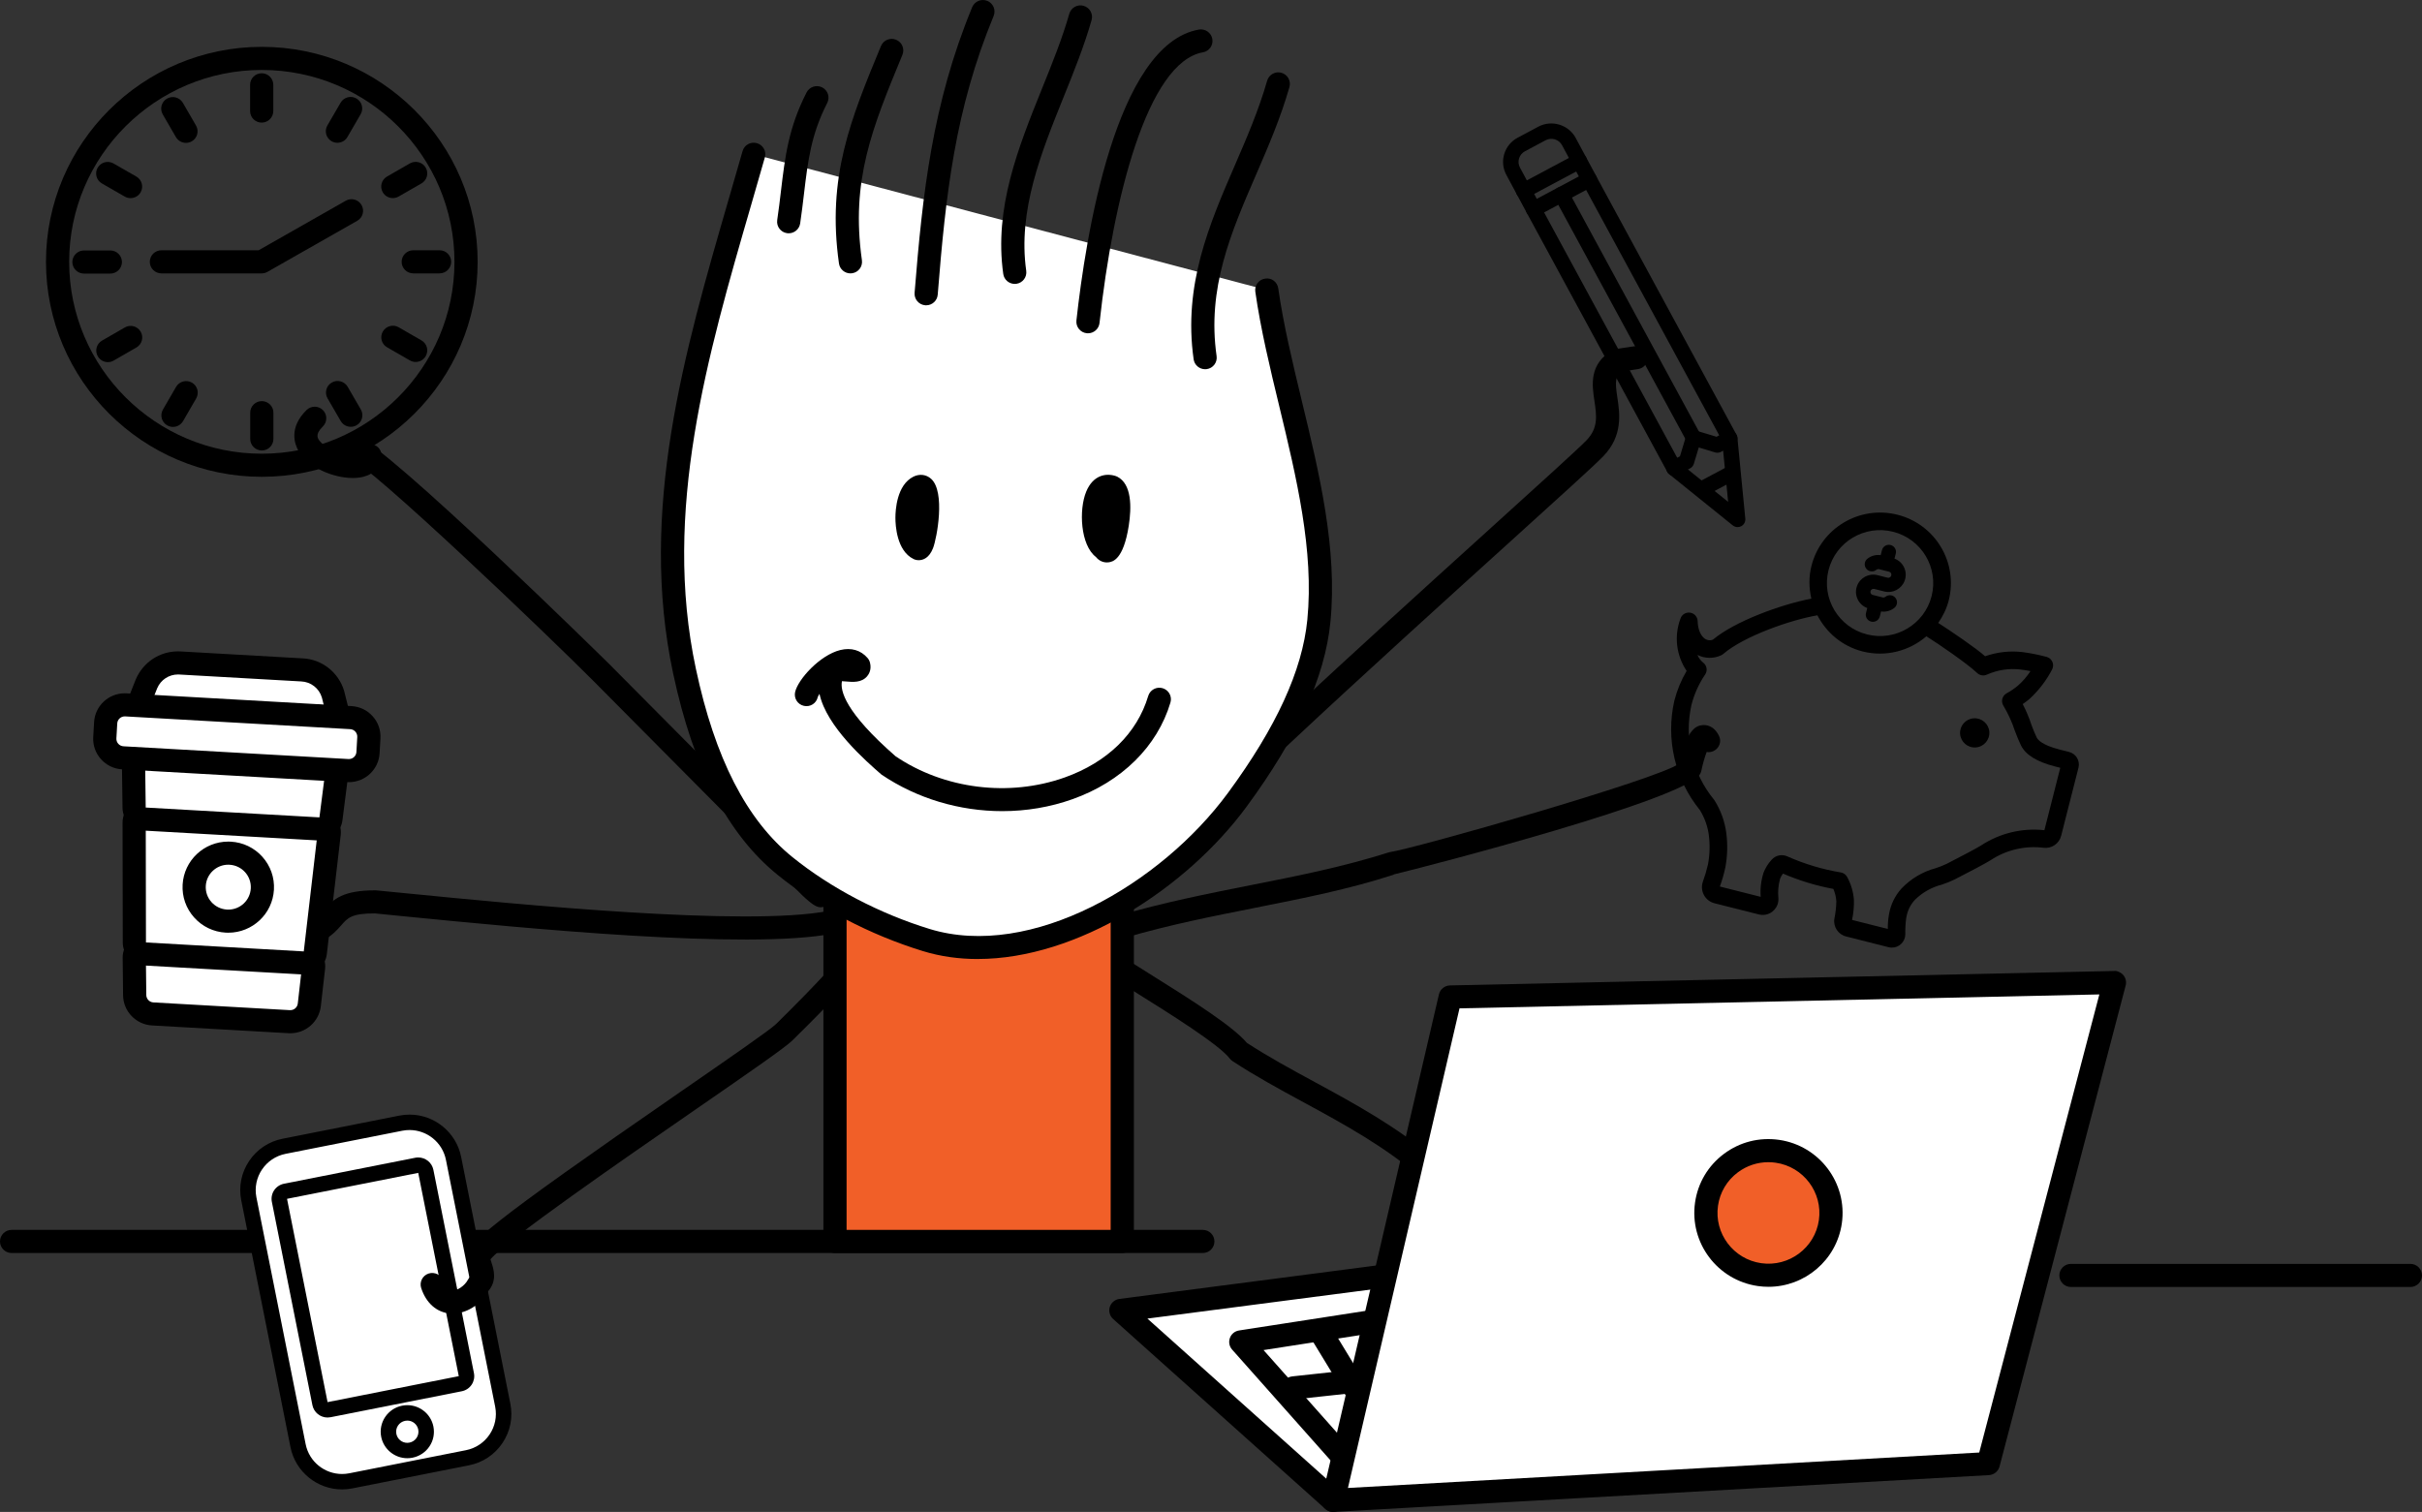 <?xml version="1.0" encoding="UTF-8"?>
<svg xmlns="http://www.w3.org/2000/svg" width="197" height="123" viewBox="0 0 197 123" fill="none">
  <rect x="0" y="0" width="197" height="123" fill="#333333" stroke="none"/>
  <g clip-path="url(#clip0_55_2157)">
    <path d="M0.944 101.936H97.835C98.356 101.936 98.779 101.515 98.779 100.996C98.779 100.477 98.356 100.056 97.835 100.056H0.944C0.423 100.056 0 100.477 0 100.996C0 101.515 0.423 101.936 0.944 101.936Z" fill="black"></path>
    <path d="M27.825 120.541C28.058 120.541 28.297 120.519 28.537 120.471L38.023 118.594C39.995 118.203 41.283 116.284 40.892 114.316L36.887 94.236C36.548 92.538 35.042 91.306 33.307 91.306C33.072 91.306 32.833 91.329 32.593 91.377L23.107 93.255C22.151 93.445 21.326 93.994 20.785 94.801C20.243 95.609 20.048 96.579 20.24 97.532L24.243 117.613C24.581 119.31 26.088 120.541 27.825 120.541Z" fill="white"></path>
    <path d="M33.309 91.932C34.722 91.932 35.985 92.925 36.271 94.356L40.276 114.438C40.602 116.069 39.537 117.655 37.9 117.979L28.415 119.857C28.217 119.896 28.019 119.915 27.823 119.915C26.41 119.915 25.147 118.923 24.861 117.491L20.856 97.409C20.531 95.778 21.596 94.192 23.232 93.868L32.718 91.99C32.916 91.951 33.114 91.932 33.309 91.932ZM33.309 90.678C33.033 90.678 32.754 90.705 32.473 90.761L22.987 92.639C21.866 92.86 20.899 93.505 20.263 94.452C19.628 95.399 19.4 96.535 19.623 97.653L23.628 117.735C24.024 119.724 25.789 121.169 27.824 121.169C28.1 121.169 28.38 121.142 28.661 121.086L38.146 119.208C39.268 118.987 40.234 118.342 40.87 117.395C41.507 116.448 41.734 115.312 41.51 114.194L37.507 94.112C37.11 92.123 35.346 90.678 33.311 90.678H33.309Z" fill="black"></path>
    <path d="M33.43 117.974C33.833 117.896 34.179 117.664 34.407 117.325C34.635 116.986 34.717 116.577 34.635 116.175C34.492 115.46 33.858 114.943 33.129 114.943C33.087 114.943 32.871 114.963 32.829 114.973C31.998 115.138 31.458 115.945 31.623 116.773C31.766 117.487 32.397 118.005 33.126 118.005C33.168 118.005 33.389 117.984 33.428 117.974H33.43Z" fill="white"></path>
    <path d="M33.131 115.57C33.554 115.57 33.933 115.868 34.019 116.298C34.117 116.789 33.798 117.264 33.306 117.362C33.246 117.374 33.186 117.38 33.127 117.38C32.703 117.38 32.325 117.083 32.239 116.651C32.141 116.161 32.46 115.686 32.952 115.589C33.012 115.577 33.072 115.571 33.131 115.571M33.131 114.316C32.991 114.316 32.85 114.33 32.707 114.358C31.536 114.59 30.773 115.728 31.006 116.894C31.206 117.9 32.099 118.631 33.127 118.631C33.266 118.631 33.408 118.618 33.551 118.589C34.119 118.476 34.608 118.151 34.929 117.673C35.251 117.194 35.365 116.619 35.252 116.053C35.052 115.047 34.16 114.316 33.131 114.316Z" fill="black"></path>
    <path d="M26.766 114.681L37.438 112.569C37.6 112.537 37.745 112.441 37.839 112.303C37.932 112.165 37.964 111.995 37.932 111.832L34.633 95.295C34.575 94.997 34.312 94.79 34.016 94.79C33.977 94.79 33.935 94.794 33.894 94.802L23.224 96.915C22.884 96.982 22.661 97.312 22.731 97.651L26.028 114.188C26.06 114.351 26.155 114.495 26.296 114.588C26.399 114.656 26.521 114.693 26.645 114.693C26.687 114.693 26.727 114.69 26.767 114.681H26.766Z" fill="white"></path>
    <path d="M34.018 95.417L37.316 111.955L26.644 114.068L23.346 97.529L34.018 95.417ZM34.019 94.164C33.937 94.164 33.856 94.172 33.773 94.188L23.101 96.3C22.773 96.365 22.486 96.556 22.3 96.832C22.115 97.108 22.047 97.447 22.112 97.772L25.41 114.31C25.529 114.907 26.054 115.32 26.643 115.32C26.724 115.32 26.806 115.312 26.889 115.296L37.56 113.184C37.888 113.119 38.175 112.928 38.361 112.651C38.546 112.375 38.615 112.037 38.55 111.711L35.252 95.173C35.133 94.576 34.607 94.164 34.019 94.164Z" fill="black"></path>
    <path d="M36.817 106.864C37.935 106.864 39.075 106.154 39.684 105.072C40.463 104.199 40.151 103.253 39.982 102.734C39.952 102.639 39.918 102.537 39.895 102.45C41.185 100.892 50.747 94.287 56.53 90.292C61.208 87.063 63.879 85.207 64.443 84.651C70.762 78.436 70.764 77.745 70.766 77.289C70.769 76.769 70.346 76.347 69.825 76.346H69.823C69.365 76.346 68.985 76.669 68.9 77.097C68.61 77.641 66.709 79.783 63.117 83.314C62.642 83.783 59.151 86.195 55.456 88.748C39.417 99.826 37.985 101.192 37.978 102.27C37.976 102.673 38.093 103.03 38.187 103.318C38.236 103.467 38.317 103.712 38.302 103.784C38.231 103.854 38.112 104.005 38.069 104.096C37.799 104.621 37.16 105.028 36.762 104.983C36.452 104.961 36.215 104.699 36.052 104.207C35.89 103.713 35.357 103.449 34.861 103.607C34.368 103.768 34.098 104.299 34.26 104.792C34.666 106.02 35.525 106.775 36.619 106.858C36.685 106.862 36.751 106.865 36.818 106.865L36.817 106.864Z" fill="black"></path>
    <path d="M23.733 77.264C26.207 76.88 27.02 76.129 27.773 75.256C28.274 74.681 28.607 74.296 30.506 74.31L32.943 74.553C42.677 75.512 60.792 77.298 67.765 75.95C68.277 75.85 68.61 75.358 68.512 74.848C68.411 74.34 67.927 73.998 67.406 74.104C60.701 75.408 42.077 73.566 33.129 72.682L30.601 72.434C30.566 72.433 30.532 72.433 30.5 72.433C27.925 72.433 27.126 73.125 26.346 74.028C25.867 74.579 25.415 75.102 23.587 75.396C22.707 75.379 21.873 74.772 21.752 74.489C21.801 74.489 21.993 74.354 22.477 74.237C22.983 74.115 23.292 73.606 23.169 73.101C23.047 72.596 22.543 72.29 22.029 72.411C19.897 72.928 19.805 74.17 19.867 74.68C20.043 76.191 22.046 77.255 23.731 77.263L23.733 77.264Z" fill="black"></path>
    <path d="M66.749 73.811C66.888 73.811 67.01 73.772 67.15 73.718C67.514 73.58 67.787 73.174 67.789 72.785C67.791 72.302 67.428 71.9 66.956 71.845C66.132 71.158 63.796 68.573 62.748 67.415C62.175 66.779 61.729 66.285 61.544 66.101L49.599 54.068C49.425 53.892 31.549 36.295 28.891 35.397C28.419 35.23 27.877 35.491 27.707 35.979C27.536 36.465 27.799 37.001 28.285 37.176C30.118 37.834 44.73 51.838 48.258 55.389L60.203 67.423C60.377 67.599 60.802 68.069 61.348 68.673C65.23 72.968 66.124 73.81 66.751 73.81L66.749 73.811Z" fill="black"></path>
    <path d="M28.697 38.886C29.011 38.886 29.305 38.852 29.571 38.784C30.477 38.547 31.022 37.898 31.028 37.047C31.03 36.538 30.625 36.145 30.114 36.13C29.628 36.076 29.222 36.485 29.152 36.954C28.645 37.178 26.79 36.804 26.036 35.911C25.852 35.695 25.576 35.368 26.259 34.695C26.631 34.33 26.633 33.735 26.267 33.366C25.901 32.995 25.304 32.995 24.933 33.359C23.459 34.812 23.98 36.156 24.273 36.667C25.056 38.036 27.107 38.887 28.697 38.887V38.886Z" fill="black"></path>
    <path d="M119.634 100.475C120.153 100.475 120.575 100.058 120.578 99.54C120.58 99.021 120.16 98.598 119.639 98.595C119.138 98.593 118.779 98.497 118.648 98.333C118.381 97.996 118.618 97 118.759 96.404C118.862 95.971 118.951 95.597 118.953 95.258C118.953 95.008 118.855 94.769 118.681 94.591C118.504 94.415 118.265 94.314 118.014 94.313L116.718 94.306C113.612 91.653 110.222 89.811 106.937 88.028C104.998 86.975 103.166 85.979 101.417 84.84C100.309 83.526 97.207 81.534 93.572 79.266C92.551 78.627 91.408 77.914 90.956 77.585C90.802 77.281 90.485 77.072 90.118 77.069H90.114C89.693 77.069 89.276 77.365 89.16 77.766C88.921 78.579 89.128 78.708 92.572 80.859C95.031 82.395 99.151 84.968 100.024 86.114C100.09 86.199 100.167 86.271 100.257 86.329C102.107 87.546 104.105 88.631 106.035 89.678C109.322 91.463 112.72 93.31 115.742 95.951C115.911 96.1 116.13 96.183 116.359 96.184L116.873 96.186C116.634 97.204 116.391 98.514 117.164 99.495C117.674 100.138 118.503 100.467 119.629 100.474H119.634V100.475Z" fill="black"></path>
    <path d="M91.268 76.321C91.357 76.321 91.445 76.309 91.534 76.282C95.072 75.245 98.646 74.537 102.1 73.852C106.038 73.07 109.76 72.332 113.362 71.158L113.357 71.14C116.104 70.483 137.247 65.006 138.299 62.938C138.338 62.865 138.365 62.785 138.383 62.703C138.493 62.166 138.663 61.584 138.815 61.177C139.01 61.209 139.196 61.184 139.378 61.099C139.845 60.87 140.049 60.328 139.818 59.862C139.378 58.974 138.709 58.964 138.454 58.994C138.083 59.041 137.228 59.151 136.58 62.122C134.882 63.398 114.892 69.083 112.997 69.332C109.283 70.514 105.615 71.241 101.732 72.011C98.236 72.705 94.62 73.422 91.004 74.482C90.504 74.629 90.218 75.152 90.366 75.65C90.486 76.059 90.861 76.324 91.27 76.324L91.268 76.321Z" fill="black"></path>
    <path d="M92.299 73.23C92.343 73.23 92.392 73.226 92.439 73.22C92.883 73.153 93.211 72.786 93.24 72.356C94.318 69.869 113.402 52.601 122.606 44.272C126.723 40.546 129.696 37.855 130.408 37.117C132.019 35.447 131.749 33.646 131.551 32.331C131.356 31.038 131.367 30.604 131.961 30.218L133.234 30.028C133.75 29.951 134.103 29.471 134.028 28.958C133.95 28.448 133.485 28.102 132.954 28.168L131.494 28.385C131.379 28.402 131.269 28.442 131.168 28.498C129.231 29.593 129.494 31.336 129.686 32.609C129.863 33.789 130.015 34.811 129.048 35.814C128.381 36.506 125.272 39.318 121.339 42.88C95.256 66.483 91.14 70.921 91.366 72.43C91.437 72.896 91.84 73.23 92.3 73.23H92.299Z" fill="black"></path>
    <path d="M67.914 54.326H91.284V100.997H67.914V54.326Z" fill="#F15F28"></path>
    <path d="M66.972 100.997V54.326C66.972 53.807 67.394 53.386 67.915 53.386H91.284C91.805 53.386 92.228 53.807 92.228 54.326V100.997C92.228 101.516 91.805 101.937 91.284 101.937H67.915C67.394 101.937 66.972 101.516 66.972 100.997ZM90.34 55.265H68.859V100.056H90.34V55.265Z" fill="black"></path>
    <path d="M103.036 23.596C104.262 32.221 108.144 41.664 107.271 50.517C106.746 55.817 103.587 61.054 100.632 65.069C95.157 72.51 84.168 79.184 75.339 76.474C71.308 75.238 67.179 73.137 63.858 70.457C59.325 66.788 56.979 60.714 55.674 54.595C52.597 40.181 57.472 26.018 61.303 12.549" fill="white"></path>
    <path d="M79.526 78.018C87.596 78.018 96.475 72.31 101.396 65.624C105.538 59.99 107.769 55.078 108.212 50.61C108.799 44.677 107.317 38.542 105.885 32.611C105.119 29.427 104.392 26.419 103.971 23.463C103.898 22.953 103.441 22.577 102.905 22.666C102.389 22.737 102.03 23.213 102.104 23.728C102.537 26.772 103.306 29.963 104.053 33.051C105.448 38.831 106.891 44.809 106.335 50.425C105.925 54.551 103.812 59.159 99.874 64.514C94.412 71.934 83.854 78.097 75.618 75.577C71.544 74.328 67.579 72.25 64.454 69.728C60.723 66.708 58.152 61.694 56.6 54.401C53.863 41.59 57.541 28.927 61.096 16.679L62.211 12.807C62.354 12.309 62.064 11.79 61.563 11.647C61.047 11.505 60.536 11.798 60.398 12.296L59.283 16.158C55.665 28.627 51.92 41.521 54.753 54.794C56.402 62.523 59.186 67.886 63.267 71.189C66.575 73.861 70.768 76.056 75.064 77.374C76.501 77.816 78.002 78.02 79.528 78.02L79.526 78.018Z" fill="black"></path>
    <path d="M98.023 30.038C98.067 30.038 98.111 30.036 98.155 30.029C98.671 29.957 99.03 29.481 98.955 28.967C98.167 23.445 100.11 18.958 102.167 14.207C103.153 11.931 104.169 9.578 104.879 7.083C105.022 6.584 104.731 6.064 104.231 5.922C103.737 5.777 103.209 6.07 103.066 6.569C102.388 8.947 101.395 11.243 100.434 13.463C98.366 18.244 96.227 23.187 97.088 29.231C97.155 29.7 97.558 30.038 98.023 30.038Z" fill="black"></path>
    <path d="M88.493 27.115C88.969 27.115 89.378 26.759 89.432 26.277C90.54 16.155 93.331 5.056 97.844 4.256C98.358 4.165 98.699 3.677 98.607 3.165C98.516 2.655 98.02 2.319 97.514 2.405C90.733 3.607 88.291 19.357 87.554 26.073C87.498 26.589 87.873 27.053 88.389 27.109C88.424 27.114 88.46 27.115 88.493 27.115Z" fill="black"></path>
    <path d="M82.537 23.098C82.579 23.098 82.623 23.095 82.67 23.088C83.186 23.016 83.544 22.541 83.471 22.027C82.78 17.152 84.677 12.449 86.509 7.901C87.338 5.85 88.19 3.731 88.787 1.635C88.93 1.136 88.639 0.616 88.138 0.474C87.64 0.331 87.117 0.621 86.974 1.121C86.404 3.121 85.605 5.101 84.758 7.199C82.834 11.975 80.841 16.915 81.603 22.288C81.669 22.758 82.072 23.096 82.537 23.096V23.098Z" fill="black"></path>
    <path d="M75.331 24.837C75.82 24.837 76.233 24.463 76.272 23.972C76.925 15.785 77.678 8.917 80.82 1.299C81.019 0.819 80.787 0.269 80.306 0.073C79.825 -0.127 79.275 0.104 79.075 0.585C75.833 8.442 75.037 15.757 74.391 23.823C74.349 24.341 74.738 24.794 75.258 24.835C75.282 24.837 75.307 24.838 75.331 24.838V24.837Z" fill="black"></path>
    <path d="M69.172 22.24C69.214 22.24 69.259 22.238 69.306 22.23C69.822 22.159 70.181 21.684 70.106 21.169C69.186 14.659 70.954 10.382 73.401 4.461C73.6 3.981 73.368 3.43 72.887 3.234C72.405 3.036 71.856 3.265 71.656 3.745C69.189 9.707 67.244 14.416 68.24 21.433C68.305 21.903 68.709 22.241 69.174 22.241L69.172 22.24Z" fill="black"></path>
    <path d="M64.15 18.979C64.612 18.979 65.014 18.644 65.084 18.177C65.209 17.326 65.305 16.526 65.396 15.757C65.716 13.072 65.969 10.951 67.286 8.374C67.521 7.911 67.338 7.345 66.873 7.109C66.408 6.876 65.842 7.058 65.605 7.52C64.133 10.396 63.851 12.779 63.522 15.536C63.433 16.288 63.341 17.07 63.217 17.903C63.142 18.416 63.497 18.894 64.013 18.97C64.06 18.976 64.107 18.979 64.151 18.979H64.15Z" fill="black"></path>
    <path d="M113.025 103.761L91.169 106.605L108.433 122.06" fill="white"></path>
    <path d="M108.434 123C108.692 123 108.95 122.895 109.136 122.688C109.483 122.303 109.451 121.707 109.065 121.361L93.327 107.272L113.148 104.693C113.665 104.626 114.028 104.153 113.961 103.639C113.895 103.126 113.438 102.764 112.902 102.828L91.047 105.672C90.684 105.72 90.379 105.976 90.268 106.325C90.16 106.677 90.266 107.059 90.538 107.304L107.802 122.76C107.984 122.921 108.208 123.001 108.434 123.001V123Z" fill="black"></path>
    <path d="M113.025 107.293L100.924 109.169L109.302 118.6" fill="white"></path>
    <path d="M109.301 119.54C109.524 119.54 109.745 119.461 109.925 119.304C110.315 118.96 110.352 118.366 110.009 117.978L102.773 109.834L113.17 108.222C113.686 108.142 114.037 107.661 113.956 107.15C113.878 106.638 113.421 106.287 112.881 106.365L100.779 108.239C100.438 108.292 100.152 108.525 100.037 108.849C99.919 109.173 99.988 109.535 100.216 109.792L108.593 119.224C108.781 119.433 109.04 119.541 109.301 119.541V119.54Z" fill="black"></path>
    <path d="M105.203 113.85C105.236 113.85 105.269 113.849 105.304 113.844L119.794 112.276C120.312 112.22 120.688 111.756 120.632 111.239C120.575 110.725 120.153 110.332 119.592 110.406L105.102 111.975C104.584 112.031 104.208 112.495 104.264 113.012C104.318 113.492 104.727 113.85 105.203 113.85Z" fill="black"></path>
    <path d="M113.026 118.512C113.193 118.512 113.362 118.468 113.515 118.376C113.959 118.107 114.102 117.528 113.832 117.085L108.368 108.112C108.098 107.669 107.516 107.53 107.074 107.795C106.63 108.065 106.487 108.643 106.757 109.086L112.221 118.059C112.397 118.351 112.709 118.512 113.026 118.512Z" fill="black"></path>
    <path d="M171.984 79.934L117.959 81.11L108.433 122.06L161.726 119.068L171.984 79.934Z" fill="white"></path>
    <path d="M107.711 122.666C107.519 122.44 107.448 122.136 107.514 121.848L117.04 80.897C117.138 80.478 117.507 80.178 117.939 80.168L171.965 78.993C172.167 78.954 172.54 79.117 172.724 79.35C172.907 79.581 172.972 79.885 172.898 80.171L162.638 119.305C162.532 119.7 162.185 119.983 161.778 120.006L108.486 122.999C108.466 123 108.448 123 108.432 123C108.154 123 107.889 122.878 107.709 122.666H107.711ZM170.757 80.9L118.713 82.033L109.638 121.052L160.987 118.168L170.757 80.899V80.9Z" fill="black"></path>
    <path d="M168.447 104.701H196.056C196.577 104.701 197 104.28 197 103.761C197 103.242 196.577 102.821 196.056 102.821H168.447C167.926 102.821 167.503 103.242 167.503 103.761C167.503 104.28 167.926 104.701 168.447 104.701Z" fill="black"></path>
    <path d="M140.939 42.743L135.767 38.574C135.703 38.521 135.649 38.458 135.61 38.383L124.188 17.324C124.106 17.178 124.089 17.006 124.138 16.847C124.185 16.688 124.296 16.553 124.443 16.475L128.971 14.055C129.278 13.888 129.656 14.005 129.821 14.31L141.243 35.369C141.282 35.442 141.306 35.524 141.316 35.605L141.959 42.194C141.983 42.447 141.854 42.687 141.63 42.808C141.537 42.858 141.436 42.882 141.333 42.882C141.192 42.882 141.053 42.834 140.938 42.742L140.939 42.743ZM129.014 15.455L125.593 17.282L136.657 37.678L140.563 40.828L140.077 35.854L129.014 15.456V15.455Z" fill="black"></path>
    <path d="M124.742 17.654C124.843 17.654 124.944 17.631 125.04 17.58C125.347 17.417 125.46 17.037 125.298 16.732L123.633 13.638C123.508 13.406 123.48 13.14 123.557 12.889C123.633 12.638 123.803 12.431 124.034 12.308L125.717 11.409C126.199 11.158 126.795 11.335 127.053 11.812L128.716 14.905C128.883 15.21 129.261 15.328 129.568 15.162C129.876 14.999 129.989 14.618 129.827 14.313L128.161 11.219C127.574 10.136 126.213 9.729 125.125 10.305L123.44 11.205C122.911 11.486 122.526 11.956 122.351 12.528C122.179 13.101 122.24 13.705 122.525 14.231L124.188 17.325C124.303 17.536 124.519 17.655 124.742 17.655V17.654Z" fill="black"></path>
    <path d="M137.753 36.25C137.854 36.25 137.957 36.226 138.053 36.174C138.358 36.01 138.471 35.63 138.306 35.325L127.558 15.52C127.396 15.216 127.013 15.103 126.705 15.268C126.4 15.432 126.288 15.812 126.452 16.117L137.201 35.922C137.313 36.131 137.53 36.25 137.753 36.25Z" fill="black"></path>
    <path d="M136.163 38.714C136.264 38.714 136.365 38.691 136.461 38.639L137.468 38.102C137.616 38.025 137.726 37.891 137.773 37.731L138.174 36.405L139.505 36.806C139.663 36.854 139.837 36.837 139.984 36.758L140.989 36.221C141.297 36.057 141.409 35.678 141.247 35.373C141.08 35.068 140.695 34.954 140.395 35.117L139.618 35.532L137.935 35.025C137.775 34.977 137.604 34.994 137.456 35.073C137.308 35.15 137.198 35.284 137.151 35.443L136.644 37.121L135.865 37.536C135.56 37.699 135.445 38.078 135.607 38.385C135.72 38.595 135.938 38.715 136.162 38.715L136.163 38.714Z" fill="black"></path>
    <path d="M138.635 40.297C138.736 40.297 138.837 40.274 138.933 40.223L140.947 39.149C141.252 38.986 141.367 38.607 141.205 38.301C141.041 37.996 140.663 37.881 140.353 38.045L138.338 39.119C138.033 39.282 137.918 39.661 138.08 39.967C138.193 40.178 138.412 40.297 138.635 40.297Z" fill="black"></path>
    <path d="M123.931 16.151C124.032 16.151 124.132 16.128 124.229 16.076L128.756 13.657C129.063 13.494 129.176 13.114 129.014 12.809C128.847 12.504 128.469 12.389 128.162 12.553L123.634 14.973C123.327 15.135 123.214 15.515 123.376 15.82C123.491 16.031 123.707 16.151 123.931 16.151Z" fill="black"></path>
    <path d="M138.992 67.947C139.094 68.739 139.07 69.542 138.922 70.328C138.81 70.81 138.67 71.285 138.501 71.75C138.491 71.781 138.481 71.811 138.473 71.844C138.291 72.566 138.729 73.3 139.455 73.484L143.057 74.392C143.185 74.426 143.317 74.438 143.451 74.43C144.156 74.388 144.694 73.784 144.651 73.079C144.596 72.543 144.643 72.002 144.789 71.481C144.847 71.334 144.926 71.197 145.023 71.07C146.338 71.636 147.713 72.054 149.121 72.316C149.258 72.634 149.339 72.972 149.364 73.317C149.355 73.797 149.301 74.274 149.204 74.743C149.098 75.398 149.513 76.025 150.16 76.185L153.613 77.059C153.696 77.079 153.78 77.091 153.865 77.092C154.468 77.102 154.964 76.622 154.973 76.022C154.964 75.584 154.988 75.146 155.043 74.712L155.061 74.62C155.148 74.091 155.389 73.601 155.753 73.206C156.358 72.608 157.113 72.18 157.94 71.969C158.3 71.852 158.653 71.709 158.994 71.543C160.067 71 161.577 70.198 161.904 69.985C163.172 69.143 164.702 68.782 166.214 68.968C166.871 69.053 167.488 68.636 167.649 67.995L169.06 62.453C169.201 61.889 168.859 61.316 168.294 61.173L167.535 60.981C166.1 60.618 165.75 60.179 165.664 60.007C165.55 59.778 165.344 59.275 165.243 58.998C165.051 58.407 164.81 57.833 164.523 57.28C164.704 57.156 164.883 57.021 165.058 56.876C165.818 56.185 166.448 55.363 166.919 54.452C166.941 54.408 166.957 54.365 166.969 54.321C167.075 53.941 166.851 53.547 166.469 53.442C165.824 53.27 165.17 53.137 164.508 53.05C163.481 52.93 162.439 53.046 161.464 53.389C160.771 52.757 158.646 51.313 157.651 50.678C158.028 50.134 158.331 49.525 158.505 48.847C159.287 45.775 157.421 42.655 154.338 41.876C151.255 41.097 148.123 42.956 147.342 46.028C147.11 46.937 147.135 47.843 147.331 48.701C144.892 49.165 141.111 50.537 139.318 52.043C138.65 52.278 138.113 51.569 138.082 50.529C138.073 50.224 137.872 49.958 137.58 49.867C137.202 49.748 136.799 49.958 136.682 50.335C136.154 51.748 136.342 53.328 137.187 54.58C136.742 55.335 136.406 56.151 136.188 57.002C135.475 60.126 136.238 63.402 138.258 65.894C138.647 66.519 138.898 67.217 138.994 67.947H138.992ZM157.113 48.495C156.526 50.801 154.174 52.197 151.858 51.612C149.543 51.027 148.142 48.685 148.729 46.378C149.316 44.071 151.668 42.676 153.983 43.261C156.296 43.847 157.696 46.188 157.113 48.495ZM137.577 57.352C137.803 56.467 138.181 55.628 138.694 54.871C138.906 54.557 138.834 54.131 138.529 53.904C138.325 53.739 138.167 53.525 138.068 53.281C138.674 53.587 139.385 53.596 139.999 53.309C140.064 53.279 140.124 53.24 140.177 53.192C141.845 51.765 145.615 50.435 147.824 50.058C148.554 51.467 149.844 52.578 151.506 52.999C153.402 53.475 155.312 52.949 156.688 51.765C157.617 52.344 160.049 54.01 160.814 54.749C161.034 54.96 161.362 55.009 161.634 54.873C162.485 54.497 163.422 54.358 164.346 54.469C164.602 54.493 164.889 54.545 165.154 54.599C164.87 55.035 164.527 55.431 164.136 55.776C163.85 56.015 163.542 56.224 163.215 56.402C163.209 56.406 163.203 56.41 163.197 56.413C162.856 56.612 162.74 57.049 162.94 57.39C163.331 58.042 163.649 58.736 163.886 59.458C164.011 59.8 164.238 60.352 164.377 60.634C164.765 61.417 165.682 61.983 167.182 62.362L167.578 62.462L166.286 67.54C164.47 67.342 162.643 67.785 161.12 68.791C160.892 68.941 159.537 69.669 158.34 70.274C158.055 70.411 157.761 70.527 157.461 70.625C156.387 70.911 155.413 71.49 154.651 72.297C154.134 72.872 153.791 73.579 153.656 74.34L153.64 74.424C153.575 74.803 153.545 75.187 153.55 75.573L150.642 74.839C150.757 74.3 150.808 73.75 150.793 73.201C150.744 72.553 150.557 71.921 150.246 71.349C150.141 71.151 149.95 71.015 149.731 70.977C148.232 70.727 146.771 70.289 145.383 69.672C144.945 69.469 144.425 69.578 144.105 69.938C143.818 70.248 143.592 70.608 143.441 71C143.24 71.634 143.162 72.299 143.21 72.961L139.889 72.122C140.073 71.616 140.223 71.1 140.335 70.573C140.504 69.666 140.533 68.736 140.419 67.819C140.302 66.864 139.976 65.948 139.466 65.132C139.453 65.111 139.438 65.091 139.425 65.07C137.654 62.917 136.972 60.073 137.576 57.356L137.577 57.352Z" fill="black"></path>
    <path d="M153.253 48.116L152.436 47.909C152.3 47.882 152.166 47.969 152.139 48.106C152.112 48.233 152.188 48.36 152.313 48.397L153.13 48.603C153.206 48.623 153.288 48.605 153.349 48.557C153.594 48.354 153.96 48.386 154.165 48.63C154.369 48.875 154.337 49.24 154.091 49.444C154.084 49.451 154.075 49.457 154.067 49.463C153.766 49.7 153.381 49.8 153.002 49.744L152.899 50.152C152.819 50.461 152.505 50.648 152.195 50.57C151.884 50.491 151.697 50.178 151.776 49.868L151.878 49.466C151.149 49.196 150.777 48.389 151.049 47.663C151.3 46.989 152.022 46.612 152.721 46.793L153.539 47C153.675 47.028 153.809 46.94 153.836 46.803C153.863 46.676 153.787 46.55 153.662 46.512L152.845 46.306C152.767 46.286 152.684 46.306 152.621 46.355C152.373 46.559 152.007 46.522 151.804 46.274C151.6 46.026 151.637 45.663 151.885 45.459C152.19 45.214 152.584 45.108 152.972 45.163L153.075 44.757C153.154 44.447 153.469 44.261 153.779 44.339C154.09 44.418 154.277 44.731 154.198 45.041L154.094 45.444C154.822 45.715 155.191 46.525 154.917 47.25C154.665 47.92 153.948 48.293 153.252 48.117L153.253 48.116Z" fill="black"></path>
    <path d="M160.704 60.807C161.36 60.76 161.855 60.192 161.808 59.538C161.761 58.883 161.191 58.391 160.534 58.437C159.878 58.484 159.383 59.052 159.43 59.706C159.477 60.361 160.047 60.853 160.704 60.807Z" fill="black"></path>
    <path d="M26.492 58.93C26.771 58.93 27.037 58.806 27.219 58.59C27.409 58.361 27.48 58.054 27.409 57.765L27.102 56.528C26.755 55.347 25.728 54.546 24.537 54.499C24.537 54.499 14.634 53.937 14.629 53.937C13.349 53.937 12.349 54.602 11.917 55.627L11.438 56.841C11.328 57.121 11.356 57.437 11.522 57.692C11.684 57.946 11.959 58.107 12.261 58.123C12.261 58.123 26.476 58.93 26.494 58.93H26.492Z" fill="white"></path>
    <path d="M14.476 54.871C14.514 54.871 14.551 54.871 14.588 54.875L24.495 55.437C25.282 55.468 25.962 55.998 26.183 56.753L26.491 57.989L12.313 57.184L12.785 55.992C13.072 55.31 13.74 54.871 14.475 54.871M14.476 52.991C12.973 52.991 11.627 53.883 11.031 55.302L10.559 56.494C10.337 57.055 10.398 57.689 10.725 58.198C11.051 58.706 11.602 59.026 12.206 59.061L26.385 59.866C26.421 59.868 26.457 59.87 26.493 59.87C27.052 59.87 27.585 59.622 27.945 59.189C28.328 58.73 28.469 58.116 28.323 57.536L27.996 56.228C27.549 54.694 26.172 53.623 24.604 53.56L14.703 52.998C14.665 52.996 14.515 52.991 14.477 52.991H14.476Z" fill="black"></path>
    <path d="M23.612 83.119C24.406 83.119 25.069 82.529 25.16 81.747L25.503 78.718C25.531 78.462 25.454 78.203 25.287 78.007C25.118 77.808 24.877 77.689 24.619 77.675C24.619 77.675 11.881 76.952 11.863 76.952C11.619 76.952 11.386 77.045 11.212 77.213C11.022 77.392 10.917 77.642 10.919 77.903L10.954 80.954C10.954 81.762 11.597 82.441 12.421 82.488C12.421 82.488 23.594 83.12 23.611 83.12L23.612 83.119Z" fill="white"></path>
    <path d="M11.864 77.891L24.566 78.612L24.221 81.642C24.185 81.951 23.922 82.18 23.615 82.18C23.603 82.18 23.591 82.18 23.579 82.18L12.476 81.55C12.153 81.532 11.9 81.266 11.899 80.944L11.865 77.892M11.864 76.011C11.38 76.011 10.913 76.196 10.561 76.531C10.183 76.891 9.972 77.39 9.978 77.911L10.011 80.947C10.015 82.264 11.052 83.351 12.368 83.424L23.466 84.055C23.503 84.057 23.578 84.059 23.615 84.059C24.881 84.059 25.947 83.114 26.096 81.854L26.441 78.824C26.5 78.311 26.342 77.795 26.009 77.401C25.674 77.006 25.191 76.766 24.674 76.736L11.972 76.014C11.936 76.012 11.9 76.011 11.865 76.011H11.864Z" fill="black"></path>
    <path d="M24.707 78.34C25.184 78.34 25.59 77.984 25.644 77.508L26.773 67.815C26.806 67.558 26.727 67.3 26.56 67.101C26.393 66.903 26.149 66.782 25.891 66.767C25.891 66.767 11.872 65.973 11.855 65.973C11.614 65.973 11.383 66.065 11.207 66.23C11.017 66.409 10.912 66.656 10.912 66.915L10.928 76.672C10.928 77.17 11.319 77.581 11.818 77.61C11.818 77.61 24.689 78.34 24.706 78.34H24.707Z" fill="white"></path>
    <path d="M11.855 66.915L25.838 67.709L24.708 77.401L11.872 76.672L11.855 66.915ZM11.855 65.034C11.374 65.034 10.909 65.217 10.559 65.549C10.182 65.904 9.968 66.399 9.969 66.917L9.986 76.675C9.987 77.67 10.768 78.492 11.765 78.548L24.602 79.276C24.638 79.278 24.675 79.28 24.711 79.28C25.662 79.28 26.472 78.569 26.584 77.617L27.713 67.925C27.773 67.411 27.617 66.895 27.284 66.498C26.95 66.103 26.466 65.861 25.947 65.831L11.965 65.037C11.928 65.034 11.893 65.033 11.858 65.033L11.855 65.034Z" fill="black"></path>
    <path d="M25.98 67.437C26.452 67.437 26.854 67.087 26.916 66.616L27.381 62.983C27.413 62.725 27.337 62.464 27.17 62.263C27.003 62.062 26.759 61.94 26.499 61.926C26.499 61.926 11.822 61.092 11.805 61.092C11.561 61.092 11.328 61.185 11.154 61.353C10.965 61.532 10.859 61.783 10.861 62.044L10.908 65.705C10.915 66.198 11.303 66.604 11.798 66.632C11.798 66.632 25.963 67.436 25.981 67.436L25.98 67.437Z" fill="white"></path>
    <path d="M11.804 62.033L26.446 62.865L25.981 66.497L11.852 65.696L11.804 62.035M11.804 60.154C11.319 60.154 10.852 60.341 10.499 60.676C10.121 61.036 9.911 61.537 9.917 62.059L9.965 65.72C9.978 66.707 10.755 67.516 11.744 67.573L25.873 68.374C25.909 68.376 25.946 68.377 25.982 68.377C26.926 68.377 27.732 67.679 27.853 66.735L28.317 63.103C28.384 62.586 28.231 62.065 27.897 61.664C27.562 61.263 27.076 61.018 26.554 60.989L11.912 60.158C11.876 60.156 11.84 60.154 11.805 60.154H11.804Z" fill="black"></path>
    <path d="M28.383 62.694C29.203 62.694 29.884 62.053 29.931 61.234L29.999 60.016C30.023 59.604 29.886 59.207 29.609 58.897C29.332 58.589 28.951 58.407 28.536 58.383L10.233 57.344C9.322 57.344 8.644 57.983 8.597 58.8L8.529 60.018C8.505 60.431 8.641 60.828 8.919 61.138C9.196 61.446 9.577 61.628 9.992 61.652C9.992 61.652 28.364 62.694 28.383 62.694Z" fill="white"></path>
    <path d="M10.147 58.281C10.159 58.281 10.171 58.281 10.182 58.281L28.484 59.32C28.822 59.339 29.078 59.627 29.059 59.962L28.99 61.177C28.972 61.501 28.701 61.751 28.38 61.751C28.368 61.751 28.356 61.751 28.345 61.751L10.043 60.713C9.705 60.694 9.448 60.406 9.467 60.071L9.537 58.855C9.555 58.531 9.825 58.281 10.147 58.281ZM10.147 56.402C8.824 56.402 7.729 57.433 7.653 58.749L7.584 59.964C7.545 60.628 7.77 61.267 8.214 61.762C8.658 62.258 9.269 62.553 9.936 62.59L28.237 63.628C28.273 63.63 28.344 63.631 28.381 63.631C29.704 63.631 30.799 62.6 30.875 61.285L30.944 60.069C30.983 59.406 30.758 58.767 30.314 58.272C29.87 57.775 29.259 57.481 28.592 57.444L10.291 56.406C10.255 56.404 10.184 56.402 10.147 56.402Z" fill="black"></path>
    <path d="M18.57 74.939C20.042 74.939 21.258 73.793 21.339 72.331C21.383 71.595 21.135 70.886 20.641 70.333C20.148 69.782 19.467 69.454 18.727 69.412H18.718C17.094 69.412 15.88 70.557 15.797 72.015C15.71 73.54 16.882 74.85 18.411 74.936C18.427 74.937 18.553 74.939 18.57 74.939Z" fill="white"></path>
    <path d="M18.566 70.347C18.601 70.347 18.637 70.347 18.672 70.351C19.683 70.408 20.456 71.271 20.398 72.278C20.343 73.249 19.535 74 18.57 74C18.535 74 18.499 74 18.464 73.997C17.453 73.939 16.68 73.077 16.738 72.07C16.793 71.099 17.601 70.347 18.566 70.347ZM18.566 68.467C16.596 68.467 14.966 70.003 14.854 71.962C14.798 72.95 15.13 73.901 15.792 74.64C16.453 75.378 17.365 75.817 18.356 75.873C18.392 75.876 18.534 75.879 18.569 75.879C20.539 75.879 22.169 74.344 22.281 72.384C22.337 71.396 22.005 70.445 21.343 69.706C20.682 68.967 19.771 68.529 18.779 68.473C18.743 68.471 18.601 68.467 18.566 68.467Z" fill="black"></path>
    <path d="M3.74 21.3C3.74 11.657 11.615 3.811 21.295 3.811C30.976 3.811 38.851 11.657 38.851 21.3C38.851 30.942 30.974 38.79 21.295 38.79C11.617 38.79 3.74 30.945 3.74 21.3ZM5.626 21.3C5.626 29.908 12.655 36.911 21.295 36.911C29.936 36.911 36.965 29.908 36.965 21.3C36.965 12.692 29.936 5.691 21.295 5.691C12.655 5.691 5.626 12.693 5.626 21.3Z" fill="black"></path>
    <path d="M20.352 35.708V33.573C20.352 33.054 20.774 32.633 21.295 32.633C21.816 32.633 22.239 33.054 22.239 33.573V35.708C22.239 36.227 21.816 36.648 21.295 36.648C20.774 36.648 20.352 36.227 20.352 35.708ZM13.599 34.605C13.146 34.345 12.992 33.77 13.252 33.322L14.322 31.473C14.585 31.023 15.156 30.872 15.612 31.128C16.064 31.387 16.218 31.963 15.959 32.411L14.888 34.261C14.711 34.562 14.395 34.731 14.07 34.731C13.911 34.731 13.749 34.69 13.599 34.605ZM27.712 34.252L26.641 32.403C26.381 31.953 26.536 31.379 26.988 31.12C27.441 30.86 28.012 31.016 28.278 31.464L29.349 33.313C29.609 33.762 29.454 34.337 29.002 34.597C28.852 34.683 28.689 34.722 28.53 34.722C28.206 34.722 27.889 34.554 27.712 34.252ZM7.957 28.991C7.694 28.541 7.849 27.967 8.301 27.707L10.155 26.639C10.597 26.381 11.182 26.529 11.442 26.984C11.705 27.432 11.55 28.007 11.099 28.267L9.244 29.335C9.097 29.421 8.934 29.461 8.772 29.461C8.448 29.461 8.131 29.293 7.957 28.991ZM33.338 29.321L31.483 28.253C31.031 27.993 30.877 27.418 31.14 26.969C31.403 26.516 31.988 26.366 32.427 26.625L34.282 27.693C34.734 27.952 34.888 28.528 34.625 28.976C34.451 29.279 34.134 29.446 33.81 29.446C33.648 29.446 33.486 29.406 33.338 29.321ZM5.886 21.317C5.886 20.797 6.309 20.376 6.83 20.376H8.974C9.495 20.376 9.918 20.797 9.918 21.317C9.918 21.836 9.495 22.257 8.974 22.257H6.83C6.309 22.257 5.886 21.836 5.886 21.317ZM12.185 21.301C12.185 20.782 12.608 20.361 13.129 20.361H21.035L28.123 16.33C28.573 16.072 29.152 16.228 29.407 16.68C29.668 17.133 29.511 17.706 29.056 17.963L21.754 22.117C21.621 22.192 21.479 22.232 21.336 22.239C21.314 22.24 21.292 22.241 21.27 22.241H13.128C12.607 22.241 12.184 21.82 12.184 21.301H12.185ZM32.669 21.3C32.669 20.781 33.092 20.36 33.613 20.36H35.755C36.276 20.36 36.698 20.781 36.698 21.3C36.698 21.819 36.276 22.24 35.755 22.24H33.613C33.092 22.24 32.669 21.819 32.669 21.3ZM10.148 15.993L8.291 14.926C7.838 14.666 7.685 14.092 7.944 13.643C8.204 13.195 8.78 13.04 9.233 13.298L11.091 14.365C11.543 14.624 11.697 15.199 11.438 15.648C11.264 15.95 10.944 16.118 10.62 16.118C10.46 16.118 10.298 16.078 10.148 15.993ZM31.134 15.645C30.873 15.194 31.028 14.621 31.481 14.361L33.338 13.294C33.791 13.035 34.367 13.19 34.627 13.639C34.888 14.09 34.733 14.663 34.281 14.922L32.423 15.989C32.273 16.075 32.111 16.115 31.951 16.115C31.627 16.115 31.308 15.946 31.134 15.645ZM14.308 11.153L13.237 9.304C12.977 8.855 13.132 8.28 13.584 8.021C14.037 7.764 14.608 7.916 14.874 8.365L15.944 10.214C16.205 10.665 16.05 11.238 15.598 11.498C15.447 11.584 15.285 11.623 15.126 11.623C14.802 11.623 14.485 11.455 14.308 11.153ZM26.973 11.49C26.52 11.23 26.366 10.655 26.629 10.206L27.703 8.356C27.966 7.901 28.55 7.755 28.99 8.011C29.442 8.271 29.596 8.846 29.333 9.295L28.26 11.145C28.086 11.448 27.769 11.615 27.445 11.615C27.282 11.615 27.12 11.575 26.973 11.49ZM20.342 9.035V6.9C20.342 6.381 20.765 5.96 21.286 5.96C21.807 5.96 22.229 6.381 22.229 6.9V9.035C22.229 9.554 21.807 9.975 21.286 9.975C20.765 9.975 20.342 9.554 20.342 9.035Z" fill="black"></path>
    <path d="M148.751 100.022C149.494 97.322 147.899 94.533 145.188 93.794C142.478 93.054 139.679 94.643 138.937 97.343C138.195 100.043 139.79 102.832 142.5 103.571C145.21 104.311 148.009 102.722 148.751 100.022Z" fill="#F15F28"></path>
    <path d="M142.984 104.625C139.694 104.155 137.4 101.103 137.872 97.824C138.1 96.235 138.935 94.83 140.225 93.868C141.512 92.907 143.087 92.504 144.698 92.73C147.987 93.2 150.282 96.251 149.81 99.531C149.378 102.522 146.793 104.686 143.844 104.686C143.56 104.686 143.272 104.667 142.982 104.625H142.984ZM141.354 95.373C140.47 96.036 139.894 97 139.738 98.091C139.414 100.344 140.992 102.441 143.254 102.765C145.517 103.087 147.619 101.515 147.944 99.265C148.268 97.012 146.691 94.915 144.429 94.591C144.23 94.562 144.032 94.548 143.832 94.548C142.943 94.548 142.081 94.832 141.356 95.373H141.354Z" fill="black"></path>
    <path d="M74.718 45.574C75.079 45.574 75.575 45.404 75.892 44.591C76.204 43.787 76.911 40.021 75.737 38.956C75.342 38.597 74.793 38.533 74.295 38.778C72.936 39.455 72.831 41.512 72.831 42.126C72.831 42.739 72.936 44.798 74.295 45.474C74.427 45.538 74.57 45.573 74.718 45.573V45.574Z" fill="black"></path>
    <path d="M89.141 45.313C87.883 44.354 87.735 41.481 88.352 39.991C88.905 38.661 89.942 38.465 90.748 38.727C90.792 38.741 90.832 38.759 90.872 38.778C92.069 39.375 92.042 41.282 91.809 42.778C91.374 45.56 90.485 45.697 90.193 45.743C90.139 45.75 90.085 45.755 90.028 45.755C89.735 45.755 89.397 45.635 89.141 45.313Z" fill="black"></path>
    <path d="M81.522 65.989C83.468 65.989 85.406 65.668 87.237 65.016C91.231 63.594 94.135 60.73 95.201 57.156C95.352 56.658 95.066 56.136 94.565 55.987C94.069 55.838 93.543 56.124 93.393 56.62C92.487 59.658 90.074 62.011 86.603 63.248C82.07 64.859 76.803 64.201 72.845 61.526C68.743 57.945 68.322 56.182 68.484 55.417C68.585 55.423 68.693 55.432 68.774 55.438C69.377 55.492 70.07 55.551 70.528 55.02C70.675 54.847 70.903 54.477 70.765 53.918C70.731 53.775 70.662 53.643 70.566 53.532C70.021 52.897 69.235 52.665 68.347 52.883C66.68 53.296 64.903 55.276 64.673 56.302C64.56 56.809 64.879 57.311 65.387 57.424C65.906 57.54 66.401 57.217 66.514 56.713C66.536 56.646 66.585 56.557 66.657 56.45C67.225 59.12 70.446 61.925 71.693 63.012C74.597 64.977 78.068 65.989 81.52 65.989H81.522Z" fill="black"></path>
  </g>
  <defs>
    <clipPath id="clip0_55_2157">
      <rect width="197" height="123" fill="white"></rect>
    </clipPath>
  </defs>
</svg>
